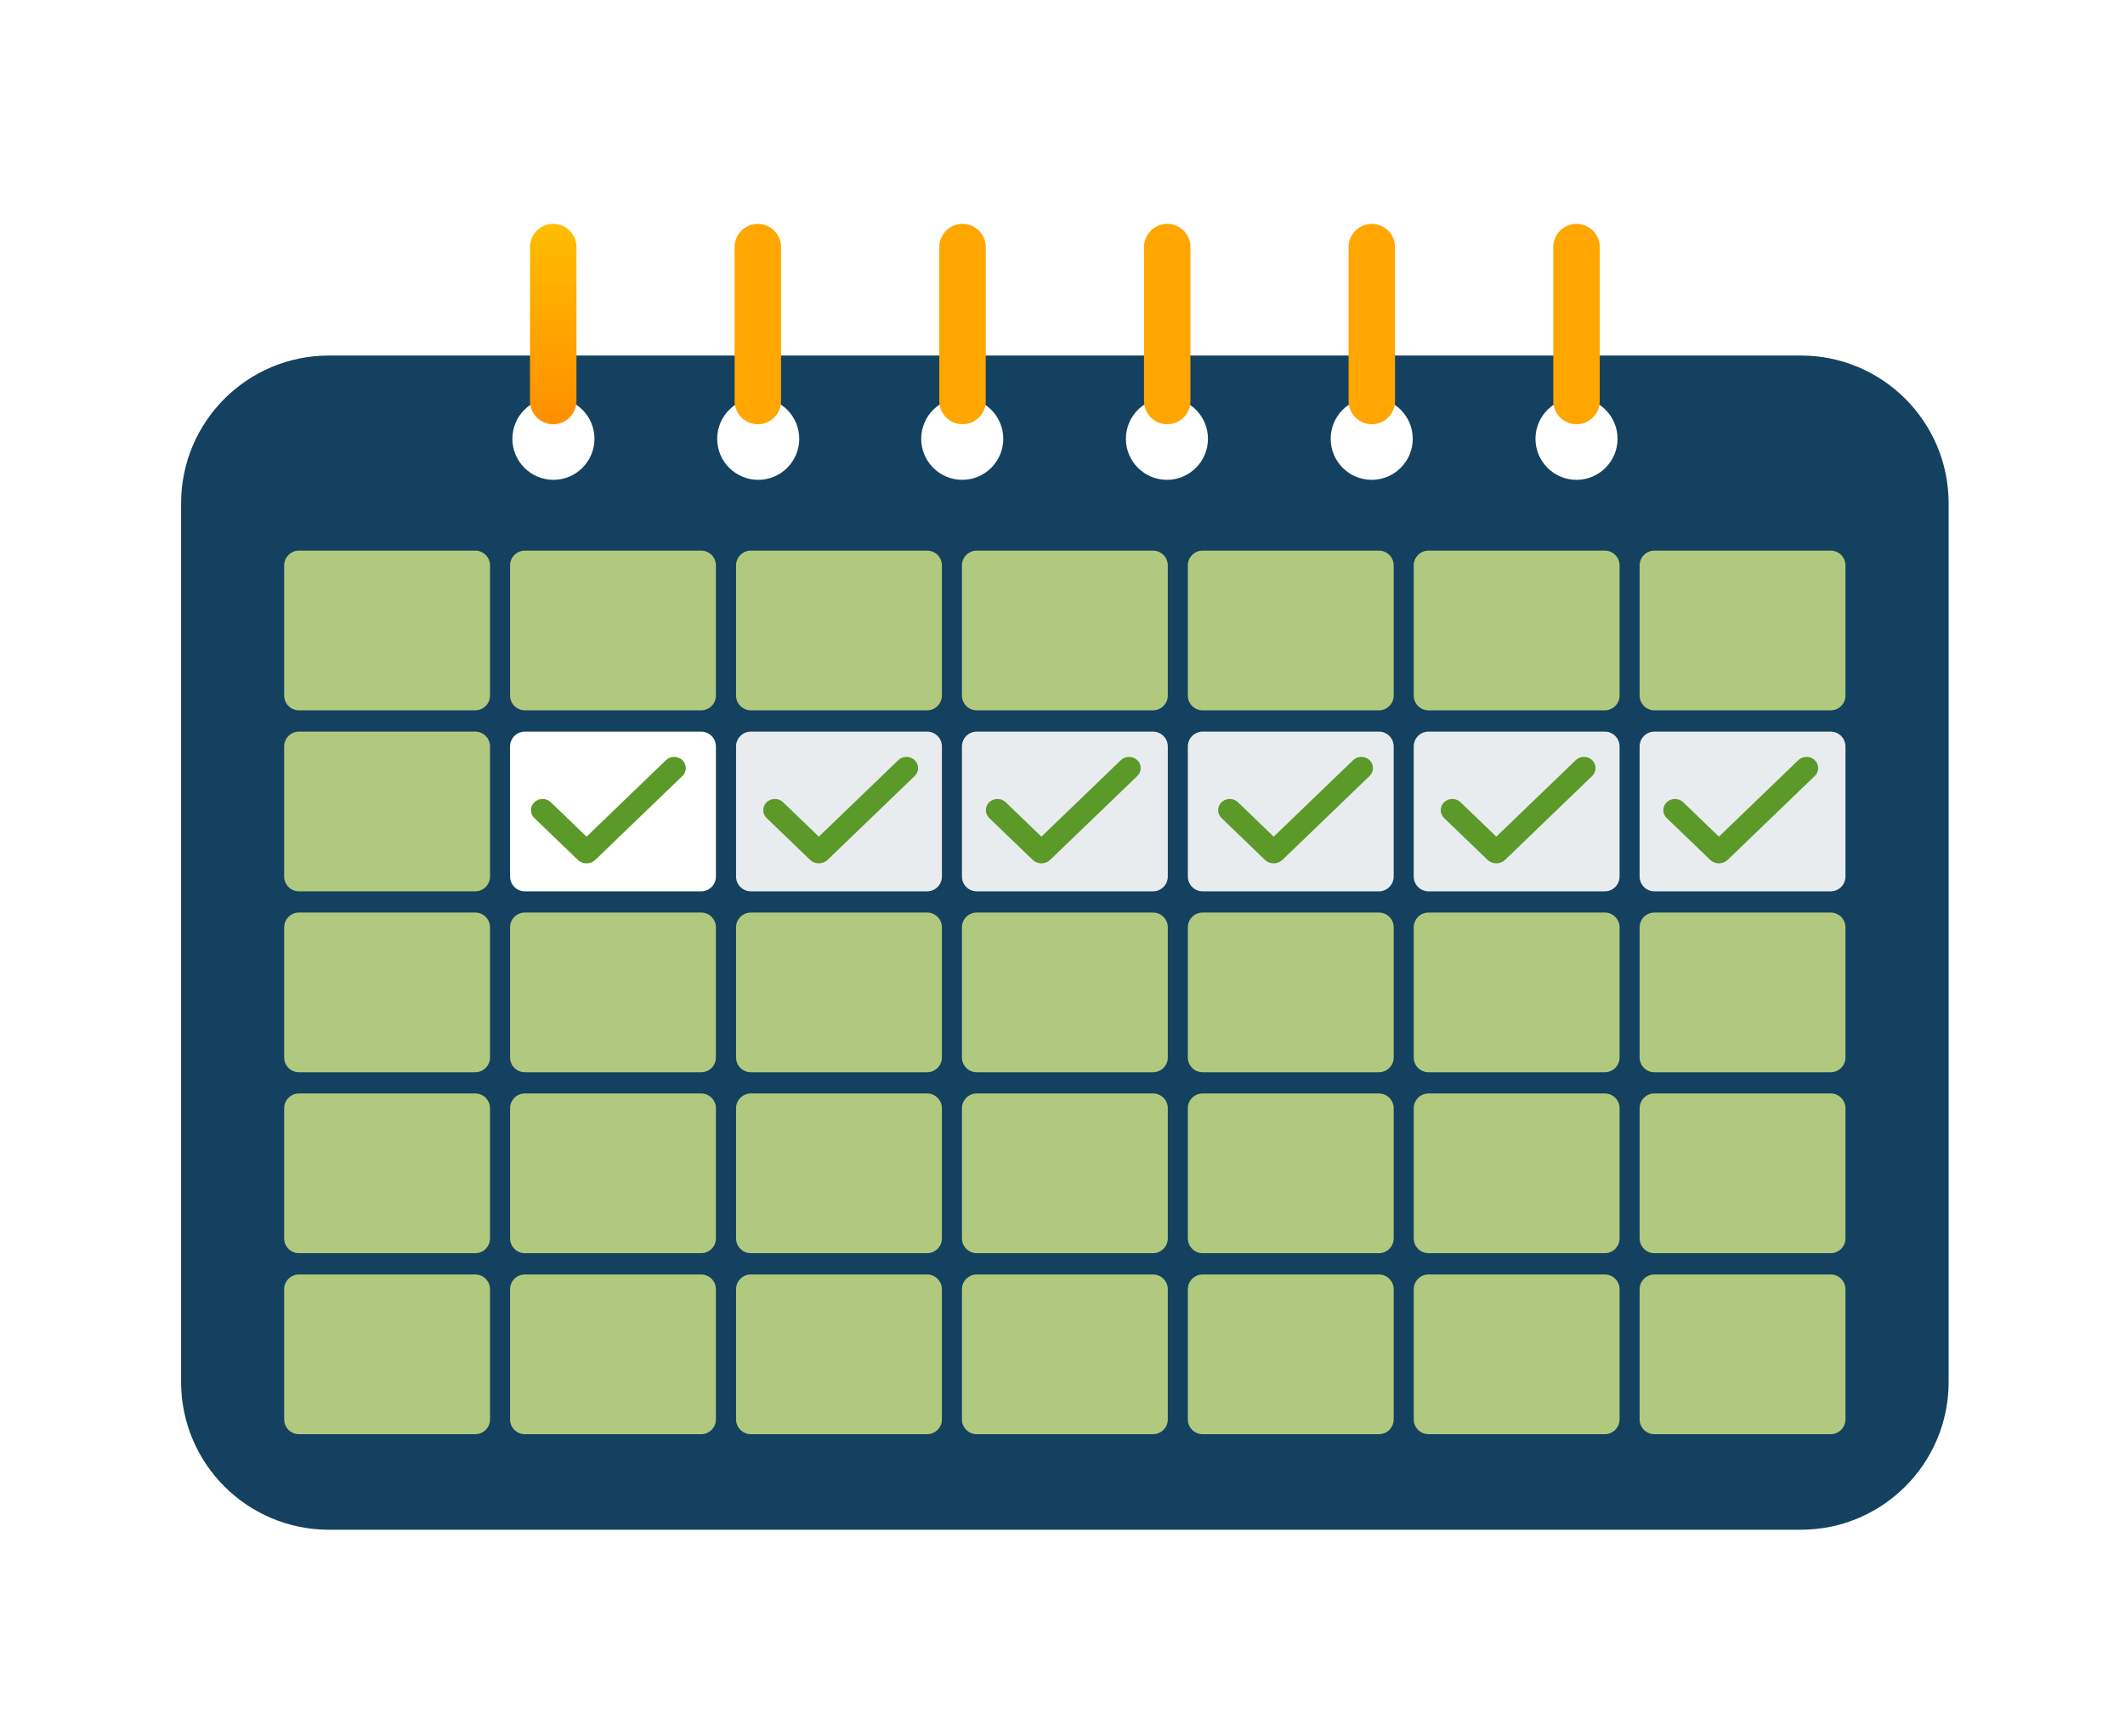 <svg width="731" height="597" viewBox="0 0 731 597" fill="none" xmlns="http://www.w3.org/2000/svg">
<g filter="url(#filter0_d_201_387)">
<path d="M619.494 117.285H113.136C85.058 117.285 62.297 140.046 62.297 168.124V470.297C62.297 498.374 85.058 521.136 113.136 521.136H619.494C647.571 521.136 670.333 498.374 670.333 470.297V168.124C670.333 140.046 647.571 117.285 619.494 117.285Z" fill="#14415F"/>
</g>
<path opacity="0.9" d="M552.041 251.634H491.414C488.601 251.634 486.32 253.915 486.32 256.728V301.474C486.32 304.288 488.601 306.568 491.414 306.568H552.041C554.855 306.568 557.135 304.288 557.135 301.474V256.728C557.135 253.915 554.855 251.634 552.041 251.634Z" fill="white"/>
<path opacity="0.9" d="M629.749 251.634H569.122C566.308 251.634 564.028 253.915 564.028 256.728V301.474C564.028 304.288 566.308 306.568 569.122 306.568H629.749C632.562 306.568 634.843 304.288 634.843 301.474V256.728C634.843 253.915 632.562 251.634 629.749 251.634Z" fill="white"/>
<path opacity="0.9" d="M163.475 313.859H102.848C100.035 313.859 97.754 316.14 97.754 318.953V363.699C97.754 366.513 100.035 368.793 102.848 368.793H163.475C166.288 368.793 168.569 366.513 168.569 363.699V318.953C168.569 316.14 166.288 313.859 163.475 313.859Z" fill="#C1D882"/>
<path opacity="0.9" d="M241.182 313.859H180.555C177.742 313.859 175.461 316.14 175.461 318.953V363.699C175.461 366.513 177.742 368.793 180.555 368.793H241.182C243.996 368.793 246.276 366.513 246.276 363.699V318.953C246.276 316.14 243.996 313.859 241.182 313.859Z" fill="#C1D882"/>
<path opacity="0.9" d="M318.922 313.859H258.295C255.481 313.859 253.201 316.14 253.201 318.953V363.699C253.201 366.513 255.481 368.793 258.295 368.793H318.922C321.735 368.793 324.016 366.513 324.016 363.699V318.953C324.016 316.14 321.735 313.859 318.922 313.859Z" fill="#C1D882"/>
<path opacity="0.9" d="M396.629 313.859H336.002C333.189 313.859 330.908 316.14 330.908 318.953V363.699C330.908 366.513 333.189 368.793 336.002 368.793H396.629C399.442 368.793 401.723 366.513 401.723 363.699V318.953C401.723 316.14 399.442 313.859 396.629 313.859Z" fill="#C1D882"/>
<path opacity="0.9" d="M474.335 313.859H413.708C410.895 313.859 408.614 316.14 408.614 318.953V363.699C408.614 366.513 410.895 368.793 413.708 368.793H474.335C477.149 368.793 479.429 366.513 479.429 363.699V318.953C479.429 316.14 477.149 313.859 474.335 313.859Z" fill="#C1D882"/>
<path opacity="0.9" d="M552.041 313.859H491.414C488.601 313.859 486.32 316.14 486.32 318.953V363.699C486.32 366.513 488.601 368.793 491.414 368.793H552.041C554.855 368.793 557.135 366.513 557.135 363.699V318.953C557.135 316.14 554.855 313.859 552.041 313.859Z" fill="#C1D882"/>
<path opacity="0.9" d="M629.749 313.859H569.122C566.308 313.859 564.028 316.14 564.028 318.953V363.699C564.028 366.513 566.308 368.793 569.122 368.793H629.749C632.562 368.793 634.843 366.513 634.843 363.699V318.953C634.843 316.14 632.562 313.859 629.749 313.859Z" fill="#C1D882"/>
<path opacity="0.9" d="M163.475 376.085H102.848C100.035 376.085 97.754 378.366 97.754 381.179V425.925C97.754 428.738 100.035 431.019 102.848 431.019H163.475C166.288 431.019 168.569 428.738 168.569 425.925V381.179C168.569 378.366 166.288 376.085 163.475 376.085Z" fill="#C1D882"/>
<path opacity="0.9" d="M241.182 376.085H180.555C177.742 376.085 175.461 378.366 175.461 381.179V425.925C175.461 428.738 177.742 431.019 180.555 431.019H241.182C243.996 431.019 246.276 428.738 246.276 425.925V381.179C246.276 378.366 243.996 376.085 241.182 376.085Z" fill="#C1D882"/>
<path opacity="0.9" d="M318.922 376.085H258.295C255.481 376.085 253.201 378.366 253.201 381.179V425.925C253.201 428.738 255.481 431.019 258.295 431.019H318.922C321.735 431.019 324.016 428.738 324.016 425.925V381.179C324.016 378.366 321.735 376.085 318.922 376.085Z" fill="#C1D882"/>
<path opacity="0.9" d="M396.629 376.085H336.002C333.189 376.085 330.908 378.366 330.908 381.179V425.925C330.908 428.738 333.189 431.019 336.002 431.019H396.629C399.442 431.019 401.723 428.738 401.723 425.925V381.179C401.723 378.366 399.442 376.085 396.629 376.085Z" fill="#C1D882"/>
<path opacity="0.9" d="M474.335 376.085H413.708C410.895 376.085 408.614 378.366 408.614 381.179V425.925C408.614 428.738 410.895 431.019 413.708 431.019H474.335C477.149 431.019 479.429 428.738 479.429 425.925V381.179C479.429 378.366 477.149 376.085 474.335 376.085Z" fill="#C1D882"/>
<path opacity="0.9" d="M552.041 376.085H491.414C488.601 376.085 486.32 378.366 486.32 381.179V425.925C486.32 428.738 488.601 431.019 491.414 431.019H552.041C554.855 431.019 557.135 428.738 557.135 425.925V381.179C557.135 378.366 554.855 376.085 552.041 376.085Z" fill="#C1D882"/>
<path opacity="0.9" d="M629.749 376.085H569.122C566.308 376.085 564.028 378.366 564.028 381.179V425.925C564.028 428.738 566.308 431.019 569.122 431.019H629.749C632.562 431.019 634.843 428.738 634.843 425.925V381.179C634.843 378.366 632.562 376.085 629.749 376.085Z" fill="#C1D882"/>
<path opacity="0.9" d="M163.475 438.344H102.848C100.035 438.344 97.754 440.624 97.754 443.438V488.184C97.754 490.997 100.035 493.278 102.848 493.278H163.475C166.288 493.278 168.569 490.997 168.569 488.184V443.438C168.569 440.624 166.288 438.344 163.475 438.344Z" fill="#C1D882"/>
<path opacity="0.9" d="M241.182 438.344H180.555C177.742 438.344 175.461 440.624 175.461 443.438V488.184C175.461 490.997 177.742 493.278 180.555 493.278H241.182C243.996 493.278 246.276 490.997 246.276 488.184V443.438C246.276 440.624 243.996 438.344 241.182 438.344Z" fill="#C1D882"/>
<path opacity="0.9" d="M163.475 189.376H102.848C100.035 189.376 97.754 191.657 97.754 194.47V239.216C97.754 242.029 100.035 244.31 102.848 244.31H163.475C166.288 244.31 168.569 242.029 168.569 239.216V194.47C168.569 191.657 166.288 189.376 163.475 189.376Z" fill="#C1D882"/>
<path opacity="0.9" d="M241.182 189.376H180.555C177.742 189.376 175.461 191.657 175.461 194.47V239.216C175.461 242.029 177.742 244.31 180.555 244.31H241.182C243.996 244.31 246.276 242.029 246.276 239.216V194.47C246.276 191.657 243.996 189.376 241.182 189.376Z" fill="#C1D882"/>
<path opacity="0.9" d="M318.922 189.376H258.295C255.481 189.376 253.201 191.657 253.201 194.47V239.216C253.201 242.029 255.481 244.31 258.295 244.31H318.922C321.735 244.31 324.016 242.029 324.016 239.216V194.47C324.016 191.657 321.735 189.376 318.922 189.376Z" fill="#C1D882"/>
<path opacity="0.9" d="M396.629 189.376H336.002C333.189 189.376 330.908 191.657 330.908 194.47V239.216C330.908 242.029 333.189 244.31 336.002 244.31H396.629C399.442 244.31 401.723 242.029 401.723 239.216V194.47C401.723 191.657 399.442 189.376 396.629 189.376Z" fill="#C1D882"/>
<path opacity="0.9" d="M474.335 189.376H413.708C410.895 189.376 408.614 191.657 408.614 194.47V239.216C408.614 242.029 410.895 244.31 413.708 244.31H474.335C477.149 244.31 479.429 242.029 479.429 239.216V194.47C479.429 191.657 477.149 189.376 474.335 189.376Z" fill="#C1D882"/>
<path opacity="0.9" d="M552.041 189.376H491.414C488.601 189.376 486.32 191.657 486.32 194.47V239.216C486.32 242.029 488.601 244.31 491.414 244.31H552.041C554.855 244.31 557.135 242.029 557.135 239.216V194.47C557.135 191.657 554.855 189.376 552.041 189.376Z" fill="#C1D882"/>
<path opacity="0.9" d="M629.749 189.376H569.122C566.308 189.376 564.028 191.657 564.028 194.47V239.216C564.028 242.029 566.308 244.31 569.122 244.31H629.749C632.562 244.31 634.843 242.029 634.843 239.216V194.47C634.843 191.657 632.562 189.376 629.749 189.376Z" fill="#C1D882"/>
<path opacity="0.9" d="M163.475 251.634H102.848C100.035 251.634 97.754 253.915 97.754 256.728V301.474C97.754 304.288 100.035 306.568 102.848 306.568H163.475C166.288 306.568 168.569 304.288 168.569 301.474V256.728C168.569 253.915 166.288 251.634 163.475 251.634Z" fill="#C1D882"/>
<path d="M241.182 251.634H180.555C177.742 251.634 175.461 253.915 175.461 256.728V301.474C175.461 304.288 177.742 306.568 180.555 306.568H241.182C243.996 306.568 246.276 304.288 246.276 301.474V256.728C246.276 253.915 243.996 251.634 241.182 251.634Z" fill="white"/>
<path opacity="0.9" d="M318.922 251.634H258.295C255.481 251.634 253.201 253.915 253.201 256.728V301.474C253.201 304.288 255.481 306.568 258.295 306.568H318.922C321.735 306.568 324.016 304.288 324.016 301.474V256.728C324.016 253.915 321.735 251.634 318.922 251.634Z" fill="white"/>
<path opacity="0.9" d="M396.629 251.634H336.002C333.189 251.634 330.908 253.915 330.908 256.728V301.474C330.908 304.288 333.189 306.568 336.002 306.568H396.629C399.442 306.568 401.723 304.288 401.723 301.474V256.728C401.723 253.915 399.442 251.634 396.629 251.634Z" fill="white"/>
<path opacity="0.9" d="M474.335 251.634H413.708C410.895 251.634 408.614 253.915 408.614 256.728V301.474C408.614 304.288 410.895 306.568 413.708 306.568H474.335C477.149 306.568 479.429 304.288 479.429 301.474V256.728C479.429 253.915 477.149 251.634 474.335 251.634Z" fill="white"/>
<path opacity="0.9" d="M318.922 438.344H258.295C255.481 438.344 253.201 440.624 253.201 443.438V488.184C253.201 490.997 255.481 493.278 258.295 493.278H318.922C321.735 493.278 324.016 490.997 324.016 488.184V443.438C324.016 440.624 321.735 438.344 318.922 438.344Z" fill="#C1D882"/>
<path opacity="0.9" d="M396.629 438.344H336.002C333.189 438.344 330.908 440.624 330.908 443.438V488.184C330.908 490.997 333.189 493.278 336.002 493.278H396.629C399.442 493.278 401.723 490.997 401.723 488.184V443.438C401.723 440.624 399.442 438.344 396.629 438.344Z" fill="#C1D882"/>
<path opacity="0.9" d="M474.335 438.344H413.708C410.895 438.344 408.614 440.624 408.614 443.438V488.184C408.614 490.997 410.895 493.278 413.708 493.278H474.335C477.149 493.278 479.429 490.997 479.429 488.184V443.438C479.429 440.624 477.149 438.344 474.335 438.344Z" fill="#C1D882"/>
<path opacity="0.9" d="M552.041 438.344H491.414C488.601 438.344 486.32 440.624 486.32 443.438V488.184C486.32 490.997 488.601 493.278 491.414 493.278H552.041C554.855 493.278 557.135 490.997 557.135 488.184V443.438C557.135 440.624 554.855 438.344 552.041 438.344Z" fill="#C1D882"/>
<path opacity="0.9" d="M629.749 438.344H569.122C566.308 438.344 564.028 440.624 564.028 443.438V488.184C564.028 490.997 566.308 493.278 569.122 493.278H629.749C632.562 493.278 634.843 490.997 634.843 488.184V443.438C634.843 440.624 632.562 438.344 629.749 438.344Z" fill="#C1D882"/>
<g filter="url(#filter1_d_201_387)">
<path d="M204.493 145.917C204.493 153.708 198.167 160.033 190.377 160.033C182.586 160.033 176.26 153.708 176.26 145.917C176.26 138.126 182.586 131.801 190.377 131.801C198.167 131.801 204.493 138.126 204.493 145.917Z" fill="white"/>
</g>
<g filter="url(#filter2_d_201_387)">
<path d="M274.942 145.917C274.942 153.708 268.616 160.033 260.826 160.033C253.035 160.033 246.709 153.708 246.709 145.917C246.709 138.126 253.035 131.801 260.826 131.801C268.616 131.801 274.942 138.126 274.942 145.917Z" fill="white"/>
</g>
<g filter="url(#filter3_d_201_387)">
<path d="M345.125 145.917C345.125 153.708 338.799 160.033 331.008 160.033C323.218 160.033 316.892 153.708 316.892 145.917C316.892 138.126 323.218 131.801 331.008 131.801C338.799 131.801 345.125 138.126 345.125 145.917Z" fill="white"/>
</g>
<g filter="url(#filter4_d_201_387)">
<path d="M415.54 145.917C415.54 153.708 409.214 160.033 401.423 160.033C393.633 160.033 387.307 153.708 387.307 145.917C387.307 138.126 393.633 131.801 401.423 131.801C409.214 131.801 415.54 138.126 415.54 145.917Z" fill="white"/>
</g>
<g filter="url(#filter5_d_201_387)">
<path d="M485.987 145.917C485.987 153.708 479.661 160.033 471.871 160.033C464.08 160.033 457.754 153.708 457.754 145.917C457.754 138.126 464.08 131.801 471.871 131.801C479.661 131.801 485.987 138.126 485.987 145.917Z" fill="white"/>
</g>
<g filter="url(#filter6_d_201_387)">
<path d="M556.436 145.917C556.436 153.708 550.111 160.033 542.32 160.033C534.529 160.033 528.204 153.708 528.204 145.917C528.204 138.126 534.529 131.801 542.32 131.801C550.111 131.801 556.436 138.126 556.436 145.917Z" fill="white"/>
</g>
<path d="M190.309 145.917C185.881 145.917 182.319 142.321 182.319 137.927V84.99C182.319 80.562 185.915 77 190.309 77C194.737 77 198.3 80.596 198.3 84.99V137.927C198.3 142.355 194.704 145.917 190.309 145.917Z" fill="url(#paint0_linear_201_387)"/>
<path d="M260.692 145.917C256.264 145.917 252.702 142.321 252.702 137.927V84.99C252.702 80.562 256.297 77 260.692 77C265.12 77 268.682 80.596 268.682 84.99V137.927C268.682 142.355 265.087 145.917 260.692 145.917Z" fill="url(#paint1_linear_201_387)"/>
<path d="M331.107 145.917C326.679 145.917 323.116 142.321 323.116 137.927V84.99C323.116 80.562 326.712 77 331.107 77C335.535 77 339.097 80.596 339.097 84.99V137.927C339.097 142.355 335.501 145.917 331.107 145.917Z" fill="url(#paint2_linear_201_387)"/>
<path d="M401.523 145.917C397.095 145.917 393.533 142.321 393.533 137.927V84.99C393.533 80.562 397.128 77 401.523 77C405.951 77 409.514 80.596 409.514 84.99V137.927C409.514 142.355 405.918 145.917 401.523 145.917Z" fill="url(#paint3_linear_201_387)"/>
<path d="M471.904 145.917C467.476 145.917 463.914 142.321 463.914 137.927V84.99C463.914 80.562 467.51 77 471.904 77C476.333 77 479.895 80.596 479.895 84.99V137.927C479.895 142.355 476.299 145.917 471.904 145.917Z" fill="url(#paint4_linear_201_387)"/>
<path d="M542.319 145.917C537.891 145.917 534.329 142.321 534.329 137.927V84.99C534.329 80.562 537.925 77 542.319 77C546.747 77 550.31 80.596 550.31 84.99V137.927C550.31 142.355 546.714 145.917 542.319 145.917Z" fill="url(#paint5_linear_201_387)"/>
<path fill-rule="evenodd" clip-rule="evenodd" d="M234.751 261.449C235.5 262.171 235.921 263.15 235.921 264.171C235.921 265.191 235.5 266.17 234.751 266.892L204.789 295.741C204.393 296.122 203.923 296.425 203.406 296.631C202.888 296.838 202.334 296.944 201.774 296.944C201.214 296.944 200.659 296.838 200.142 296.631C199.624 296.425 199.154 296.122 198.758 295.741L183.872 281.41C183.49 281.055 183.186 280.63 182.976 280.161C182.767 279.691 182.657 279.186 182.652 278.675C182.647 278.164 182.749 277.657 182.95 277.184C183.151 276.711 183.447 276.281 183.823 275.92C184.198 275.559 184.644 275.273 185.136 275.079C185.627 274.886 186.153 274.788 186.684 274.793C187.215 274.797 187.739 274.903 188.227 275.105C188.715 275.307 189.156 275.6 189.524 275.968L201.772 287.761L229.096 261.449C229.467 261.092 229.908 260.808 230.393 260.615C230.878 260.421 231.398 260.321 231.923 260.321C232.448 260.321 232.968 260.421 233.454 260.615C233.939 260.808 234.38 261.092 234.751 261.449Z" fill="#5B9928"/>
<path fill-rule="evenodd" clip-rule="evenodd" d="M314.655 261.449C315.404 262.171 315.825 263.15 315.825 264.171C315.825 265.191 315.404 266.17 314.655 266.892L284.693 295.741C284.297 296.122 283.827 296.425 283.31 296.631C282.792 296.838 282.238 296.944 281.678 296.944C281.118 296.944 280.563 296.838 280.046 296.631C279.528 296.425 279.058 296.122 278.662 295.741L263.776 281.41C263.394 281.055 263.09 280.63 262.88 280.161C262.671 279.691 262.56 279.186 262.556 278.675C262.551 278.164 262.652 277.657 262.853 277.184C263.054 276.711 263.351 276.281 263.726 275.92C264.102 275.559 264.548 275.273 265.039 275.079C265.531 274.886 266.057 274.788 266.588 274.793C267.119 274.797 267.643 274.903 268.131 275.105C268.618 275.307 269.06 275.6 269.428 275.968L281.676 287.761L309 261.449C309.371 261.092 309.812 260.808 310.297 260.615C310.782 260.421 311.302 260.321 311.827 260.321C312.352 260.321 312.872 260.421 313.357 260.615C313.843 260.808 314.283 261.092 314.655 261.449Z" fill="#5B9928"/>
<path fill-rule="evenodd" clip-rule="evenodd" d="M391.229 261.449C391.979 262.171 392.4 263.15 392.4 264.171C392.4 265.191 391.979 266.17 391.229 266.892L361.268 295.741C360.872 296.122 360.402 296.425 359.884 296.631C359.367 296.838 358.812 296.944 358.252 296.944C357.692 296.944 357.138 296.838 356.62 296.631C356.103 296.425 355.633 296.122 355.237 295.741L340.351 281.41C339.969 281.055 339.664 280.63 339.455 280.161C339.245 279.691 339.135 279.186 339.131 278.675C339.126 278.164 339.227 277.657 339.428 277.184C339.629 276.711 339.926 276.281 340.301 275.92C340.676 275.559 341.123 275.273 341.614 275.079C342.105 274.886 342.632 274.788 343.162 274.793C343.693 274.797 344.218 274.903 344.705 275.105C345.193 275.307 345.634 275.6 346.003 275.968L358.251 287.761L385.574 261.449C385.946 261.092 386.386 260.808 386.872 260.615C387.357 260.421 387.877 260.321 388.402 260.321C388.927 260.321 389.447 260.421 389.932 260.615C390.417 260.808 390.858 261.092 391.229 261.449Z" fill="#5B9928"/>
<path fill-rule="evenodd" clip-rule="evenodd" d="M471.133 261.449C471.882 262.171 472.303 263.15 472.303 264.171C472.303 265.191 471.882 266.17 471.133 266.892L441.171 295.741C440.776 296.122 440.305 296.425 439.788 296.631C439.271 296.838 438.716 296.944 438.156 296.944C437.596 296.944 437.042 296.838 436.524 296.631C436.007 296.425 435.537 296.122 435.141 295.741L420.255 281.41C419.873 281.055 419.568 280.63 419.359 280.161C419.149 279.691 419.039 279.186 419.034 278.675C419.03 278.164 419.131 277.657 419.332 277.184C419.533 276.711 419.83 276.281 420.205 275.92C420.58 275.559 421.027 275.273 421.518 275.079C422.009 274.886 422.536 274.788 423.066 274.793C423.597 274.797 424.122 274.903 424.609 275.105C425.097 275.307 425.538 275.6 425.907 275.968L438.155 287.761L465.478 261.449C465.849 261.092 466.29 260.808 466.775 260.615C467.26 260.421 467.78 260.321 468.306 260.321C468.831 260.321 469.351 260.421 469.836 260.615C470.321 260.808 470.762 261.092 471.133 261.449Z" fill="#5B9928"/>
<path fill-rule="evenodd" clip-rule="evenodd" d="M547.708 261.449C548.457 262.171 548.878 263.15 548.878 264.171C548.878 265.191 548.457 266.17 547.708 266.892L517.746 295.741C517.35 296.122 516.88 296.425 516.363 296.631C515.845 296.838 515.291 296.944 514.731 296.944C514.171 296.944 513.616 296.838 513.099 296.631C512.581 296.425 512.111 296.122 511.715 295.741L496.829 281.41C496.447 281.055 496.143 280.63 495.933 280.161C495.724 279.691 495.614 279.186 495.609 278.675C495.604 278.164 495.706 277.657 495.907 277.184C496.108 276.711 496.404 276.281 496.78 275.92C497.155 275.559 497.601 275.273 498.093 275.079C498.584 274.886 499.11 274.788 499.641 274.793C500.172 274.797 500.696 274.903 501.184 275.105C501.672 275.307 502.113 275.6 502.482 275.968L514.729 287.761L542.053 261.449C542.424 261.092 542.865 260.808 543.35 260.615C543.835 260.421 544.355 260.321 544.88 260.321C545.406 260.321 545.926 260.421 546.411 260.615C546.896 260.808 547.337 261.092 547.708 261.449Z" fill="#5B9928"/>
<path fill-rule="evenodd" clip-rule="evenodd" d="M624.283 261.449C625.032 262.171 625.453 263.15 625.453 264.171C625.453 265.191 625.032 266.17 624.283 266.892L594.321 295.741C593.925 296.122 593.455 296.425 592.937 296.631C592.42 296.838 591.866 296.944 591.306 296.944C590.745 296.944 590.191 296.838 589.674 296.631C589.156 296.425 588.686 296.122 588.29 295.741L573.404 281.41C573.022 281.055 572.718 280.63 572.508 280.161C572.299 279.691 572.188 279.186 572.184 278.675C572.179 278.164 572.28 277.657 572.481 277.184C572.682 276.711 572.979 276.281 573.354 275.92C573.73 275.559 574.176 275.273 574.667 275.079C575.159 274.886 575.685 274.788 576.216 274.793C576.746 274.797 577.271 274.903 577.759 275.105C578.246 275.307 578.687 275.6 579.056 275.968L591.304 287.761L618.628 261.449C618.999 261.092 619.44 260.808 619.925 260.615C620.41 260.421 620.93 260.321 621.455 260.321C621.98 260.321 622.5 260.421 622.985 260.615C623.471 260.808 623.911 261.092 624.283 261.449Z" fill="#5B9928"/>
<defs>
<filter id="filter0_d_201_387" x="62.297" y="117.285" width="608.036" height="408.851" filterUnits="userSpaceOnUse" color-interpolation-filters="sRGB">
<feFlood flood-opacity="0" result="BackgroundImageFix"/>
<feColorMatrix in="SourceAlpha" type="matrix" values="0 0 0 0 0 0 0 0 0 0 0 0 0 0 0 0 0 0 127 0" result="hardAlpha"/>
<feOffset dy="5"/>
<feColorMatrix type="matrix" values="0 0 0 0 0.854 0 0 0 0 0.854 0 0 0 0 0.854 0 0 0 0.5 0"/>
<feBlend mode="normal" in2="BackgroundImageFix" result="effect1_dropShadow_201_387"/>
<feBlend mode="normal" in="SourceGraphic" in2="effect1_dropShadow_201_387" result="shape"/>
</filter>
<filter id="filter1_d_201_387" x="146.26" y="106.801" width="88.233" height="88.233" filterUnits="userSpaceOnUse" color-interpolation-filters="sRGB">
<feFlood flood-opacity="0" result="BackgroundImageFix"/>
<feColorMatrix in="SourceAlpha" type="matrix" values="0 0 0 0 0 0 0 0 0 0 0 0 0 0 0 0 0 0 127 0" result="hardAlpha"/>
<feOffset dy="5"/>
<feGaussianBlur stdDeviation="15"/>
<feColorMatrix type="matrix" values="0 0 0 0 0.067 0 0 0 0 0.302 0 0 0 0 0.557 0 0 0 0.6 0"/>
<feBlend mode="normal" in2="BackgroundImageFix" result="effect1_dropShadow_201_387"/>
<feBlend mode="normal" in="SourceGraphic" in2="effect1_dropShadow_201_387" result="shape"/>
</filter>
<filter id="filter2_d_201_387" x="216.709" y="106.801" width="88.233" height="88.233" filterUnits="userSpaceOnUse" color-interpolation-filters="sRGB">
<feFlood flood-opacity="0" result="BackgroundImageFix"/>
<feColorMatrix in="SourceAlpha" type="matrix" values="0 0 0 0 0 0 0 0 0 0 0 0 0 0 0 0 0 0 127 0" result="hardAlpha"/>
<feOffset dy="5"/>
<feGaussianBlur stdDeviation="15"/>
<feColorMatrix type="matrix" values="0 0 0 0 0.067 0 0 0 0 0.302 0 0 0 0 0.557 0 0 0 0.6 0"/>
<feBlend mode="normal" in2="BackgroundImageFix" result="effect1_dropShadow_201_387"/>
<feBlend mode="normal" in="SourceGraphic" in2="effect1_dropShadow_201_387" result="shape"/>
</filter>
<filter id="filter3_d_201_387" x="286.892" y="106.801" width="88.233" height="88.233" filterUnits="userSpaceOnUse" color-interpolation-filters="sRGB">
<feFlood flood-opacity="0" result="BackgroundImageFix"/>
<feColorMatrix in="SourceAlpha" type="matrix" values="0 0 0 0 0 0 0 0 0 0 0 0 0 0 0 0 0 0 127 0" result="hardAlpha"/>
<feOffset dy="5"/>
<feGaussianBlur stdDeviation="15"/>
<feColorMatrix type="matrix" values="0 0 0 0 0.067 0 0 0 0 0.302 0 0 0 0 0.557 0 0 0 0.6 0"/>
<feBlend mode="normal" in2="BackgroundImageFix" result="effect1_dropShadow_201_387"/>
<feBlend mode="normal" in="SourceGraphic" in2="effect1_dropShadow_201_387" result="shape"/>
</filter>
<filter id="filter4_d_201_387" x="357.307" y="106.801" width="88.233" height="88.233" filterUnits="userSpaceOnUse" color-interpolation-filters="sRGB">
<feFlood flood-opacity="0" result="BackgroundImageFix"/>
<feColorMatrix in="SourceAlpha" type="matrix" values="0 0 0 0 0 0 0 0 0 0 0 0 0 0 0 0 0 0 127 0" result="hardAlpha"/>
<feOffset dy="5"/>
<feGaussianBlur stdDeviation="15"/>
<feColorMatrix type="matrix" values="0 0 0 0 0.067 0 0 0 0 0.302 0 0 0 0 0.557 0 0 0 0.6 0"/>
<feBlend mode="normal" in2="BackgroundImageFix" result="effect1_dropShadow_201_387"/>
<feBlend mode="normal" in="SourceGraphic" in2="effect1_dropShadow_201_387" result="shape"/>
</filter>
<filter id="filter5_d_201_387" x="427.754" y="106.801" width="88.233" height="88.233" filterUnits="userSpaceOnUse" color-interpolation-filters="sRGB">
<feFlood flood-opacity="0" result="BackgroundImageFix"/>
<feColorMatrix in="SourceAlpha" type="matrix" values="0 0 0 0 0 0 0 0 0 0 0 0 0 0 0 0 0 0 127 0" result="hardAlpha"/>
<feOffset dy="5"/>
<feGaussianBlur stdDeviation="15"/>
<feColorMatrix type="matrix" values="0 0 0 0 0.067 0 0 0 0 0.302 0 0 0 0 0.557 0 0 0 0.6 0"/>
<feBlend mode="normal" in2="BackgroundImageFix" result="effect1_dropShadow_201_387"/>
<feBlend mode="normal" in="SourceGraphic" in2="effect1_dropShadow_201_387" result="shape"/>
</filter>
<filter id="filter6_d_201_387" x="498.204" y="106.801" width="88.233" height="88.233" filterUnits="userSpaceOnUse" color-interpolation-filters="sRGB">
<feFlood flood-opacity="0" result="BackgroundImageFix"/>
<feColorMatrix in="SourceAlpha" type="matrix" values="0 0 0 0 0 0 0 0 0 0 0 0 0 0 0 0 0 0 127 0" result="hardAlpha"/>
<feOffset dy="5"/>
<feGaussianBlur stdDeviation="15"/>
<feColorMatrix type="matrix" values="0 0 0 0 0.067 0 0 0 0 0.302 0 0 0 0 0.557 0 0 0 0.6 0"/>
<feBlend mode="normal" in2="BackgroundImageFix" result="effect1_dropShadow_201_387"/>
<feBlend mode="normal" in="SourceGraphic" in2="effect1_dropShadow_201_387" result="shape"/>
</filter>
<linearGradient id="paint0_linear_201_387" x1="190.309" y1="145.917" x2="190.309" y2="77" gradientUnits="userSpaceOnUse">
<stop stop-color="#FF8F00"/>
<stop offset="1" stop-color="#FFBD00"/>
</linearGradient>
<linearGradient id="paint1_linear_201_387" x1="260.692" y1="-3.27" x2="260.692" y2="-3.27" gradientUnits="userSpaceOnUse">
<stop stop-color="#FF8F00"/>
<stop offset="1" stop-color="#FFBD00"/>
</linearGradient>
<linearGradient id="paint2_linear_201_387" x1="331.107" y1="-3.27" x2="331.107" y2="-3.27" gradientUnits="userSpaceOnUse">
<stop stop-color="#FF8F00"/>
<stop offset="1" stop-color="#FFBD00"/>
</linearGradient>
<linearGradient id="paint3_linear_201_387" x1="401.523" y1="-3.27" x2="401.523" y2="-3.27" gradientUnits="userSpaceOnUse">
<stop stop-color="#FF8F00"/>
<stop offset="1" stop-color="#FFBD00"/>
</linearGradient>
<linearGradient id="paint4_linear_201_387" x1="471.904" y1="-3.27" x2="471.904" y2="-3.27" gradientUnits="userSpaceOnUse">
<stop stop-color="#FF8F00"/>
<stop offset="1" stop-color="#FFBD00"/>
</linearGradient>
<linearGradient id="paint5_linear_201_387" x1="542.319" y1="-3.27" x2="542.319" y2="-3.27" gradientUnits="userSpaceOnUse">
<stop stop-color="#FF8F00"/>
<stop offset="1" stop-color="#FFBD00"/>
</linearGradient>
</defs>
</svg>
